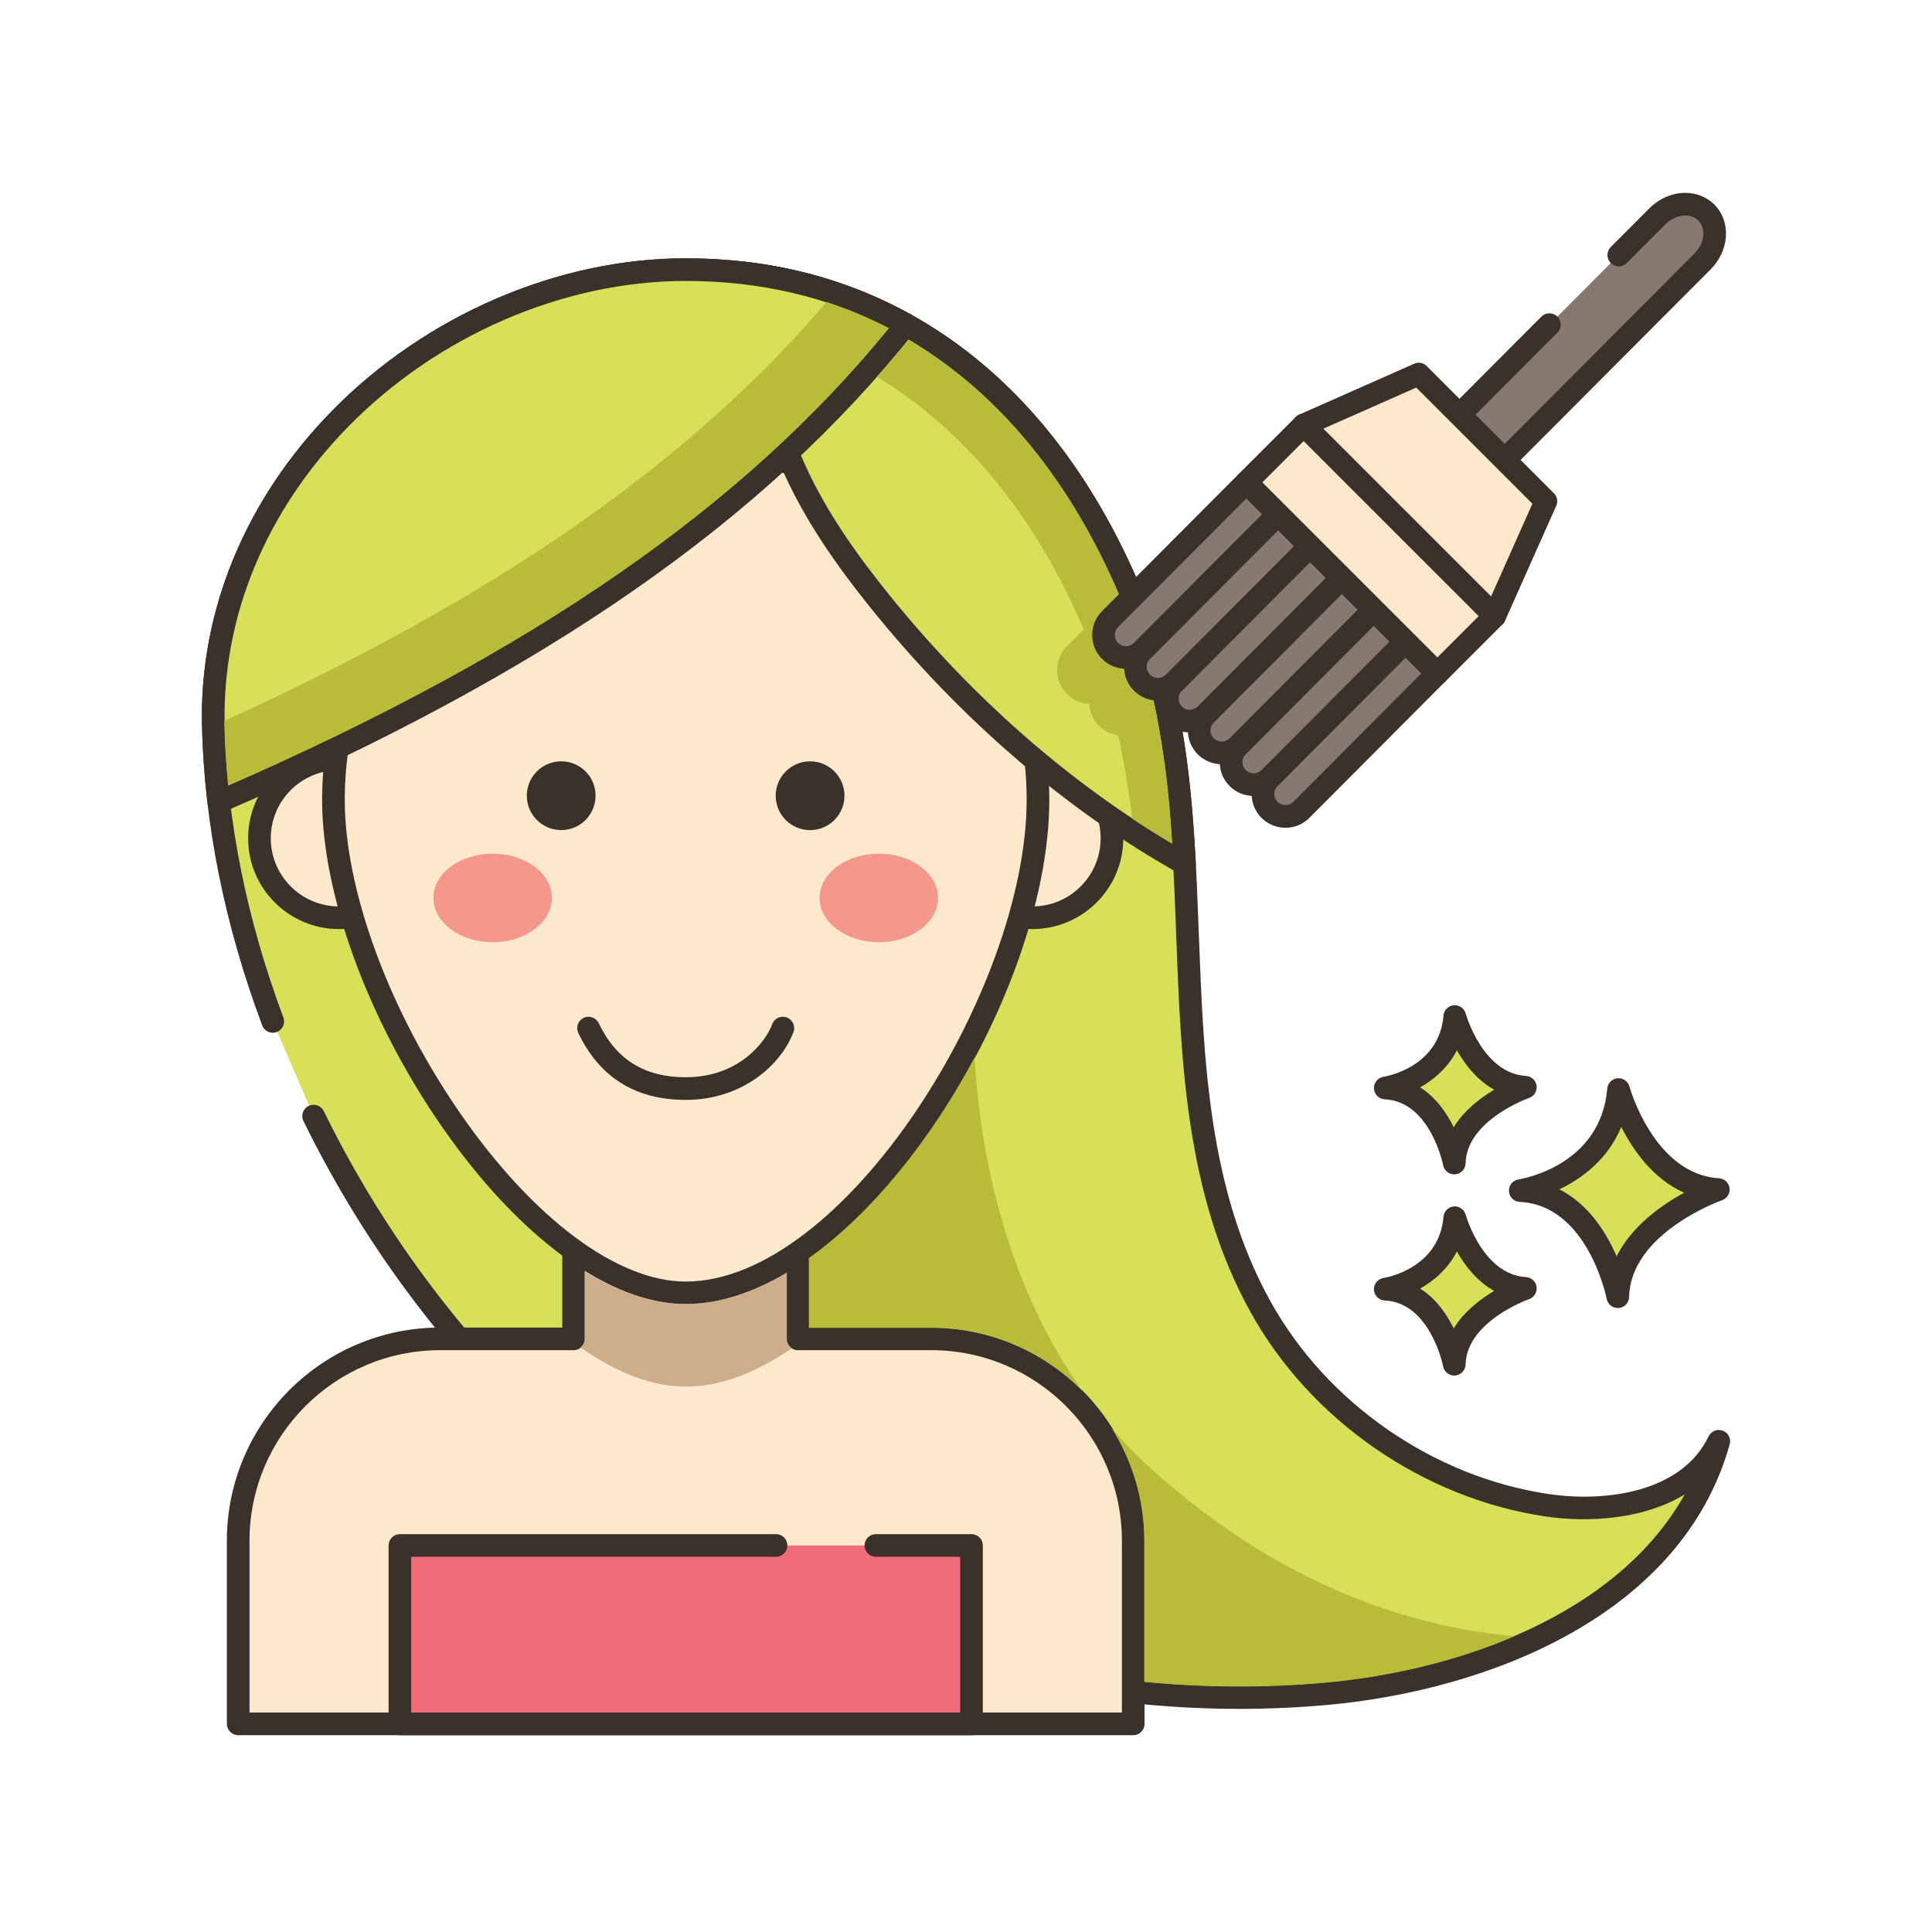 <svg xmlns="http://www.w3.org/2000/svg" xmlns:xlink="http://www.w3.org/1999/xlink" id="Layer_1" x="0px" y="0px" viewBox="0 0 256 256" style="enable-background:new 0 0 256 256;" xml:space="preserve"><style type="text/css">	.st0{fill:#87796F;}	.st1{fill:#3A312A;}	.st2{fill:#FCE8CB;}	.st3{fill:#F16C7A;}	.st4{fill-rule:evenodd;clip-rule:evenodd;fill:#FCE8CB;}	.st5{fill:#F5978A;}	.st6{fill:#6B5B51;}	.st7{fill:#CCAE8B;}	.st8{fill:#D7E057;}	.st9{fill:#CE4E61;}	.st10{fill:#B9BC39;}	.st11{fill-rule:evenodd;clip-rule:evenodd;fill:#87796F;}	.st12{fill-rule:evenodd;clip-rule:evenodd;fill:#F16C7A;}	.st13{fill-rule:evenodd;clip-rule:evenodd;fill:#D7E057;}	.st14{fill-rule:evenodd;clip-rule:evenodd;fill:#8AC6DD;}	.st15{fill:#68A8BC;}	.st16{fill:#8AC6DD;}	.st17{fill:#FFFFFF;}	.st18{fill-rule:evenodd;clip-rule:evenodd;fill:#3A312A;}	.st19{fill:#66574D;}	.st20{fill:#BCBCBC;}</style><g>	<g>		<g>			<path class="st8" d="M214.465,144.373c-0.974,11.564-13.025,13.389-13.025,13.389c10.346,0.487,12.925,14.059,12.925,14.059    c0.221-9.677,13.321-14.202,13.321-14.202C217.873,157.032,214.465,144.373,214.465,144.373z"></path>		</g>	</g>	<g>		<g>			<path class="st1" d="M227.776,156.122c-8.604-0.514-11.832-12.024-11.863-12.141c-0.19-0.702-0.849-1.163-1.584-1.102    c-0.725,0.066-1.298,0.642-1.359,1.367c-0.859,10.215-11.313,11.964-11.754,12.033c-0.763,0.115-1.313,0.79-1.273,1.56    c0.04,0.77,0.657,1.384,1.428,1.421c9.027,0.425,11.498,12.718,11.522,12.842c0.138,0.711,0.76,1.217,1.473,1.217    c0.042,0,0.084-0.002,0.126-0.005c0.764-0.064,1.357-0.693,1.375-1.459c0.194-8.508,12.191-12.777,12.313-12.819    c0.676-0.235,1.092-0.914,0.994-1.622C229.073,156.706,228.49,156.165,227.776,156.122z M214.21,166.468    c-1.357-3.13-3.709-6.907-7.587-8.876c2.931-1.405,6.409-3.913,8.202-8.273c1.551,3.071,4.2,6.88,8.334,8.722    C220.152,159.681,216.236,162.447,214.21,166.468z"></path>		</g>	</g>	<g>		<g>			<path class="st8" d="M192.766,161.353c-0.689,8.179-9.212,9.471-9.212,9.471c7.318,0.344,9.142,9.944,9.142,9.944    c0.156-6.845,9.422-10.045,9.422-10.045C195.177,170.307,192.766,161.353,192.766,161.353z"></path>		</g>	</g>	<g>		<g>			<path class="st1" d="M202.208,169.225c-5.767-0.345-7.973-8.185-7.995-8.264c-0.19-0.702-0.864-1.165-1.581-1.102    c-0.726,0.065-1.3,0.643-1.361,1.368c-0.578,6.871-7.646,8.066-7.941,8.113c-0.763,0.115-1.314,0.79-1.273,1.561    c0.04,0.77,0.657,1.384,1.428,1.421c6.035,0.284,7.723,8.644,7.738,8.726c0.136,0.713,0.759,1.22,1.473,1.22    c0.041,0,0.083-0.001,0.124-0.005c0.766-0.063,1.359-0.693,1.377-1.461c0.131-5.71,8.332-8.634,8.413-8.662    c0.676-0.234,1.093-0.913,0.996-1.622C203.507,169.81,202.922,169.268,202.208,169.225z M192.623,176.021    c-0.924-1.886-2.34-3.947-4.447-5.28c1.855-1.042,3.697-2.63,4.87-4.917c1.058,1.874,2.655,3.955,4.941,5.224    C196.138,172.148,193.999,173.788,192.623,176.021z"></path>		</g>	</g>	<g>		<g>			<path class="st8" d="M192.766,134.696c-0.689,8.179-9.212,9.471-9.212,9.471c7.318,0.344,9.142,9.944,9.142,9.944    c0.156-6.845,9.422-10.045,9.422-10.045C195.177,143.65,192.766,134.696,192.766,134.696z"></path>		</g>	</g>	<g>		<g>			<path class="st1" d="M202.208,142.568c-5.767-0.345-7.973-8.186-7.995-8.265c-0.19-0.702-0.864-1.164-1.581-1.102    c-0.726,0.065-1.3,0.643-1.361,1.368c-0.578,6.871-7.646,8.067-7.941,8.114c-0.763,0.115-1.314,0.79-1.273,1.56    c0.04,0.77,0.657,1.384,1.428,1.421c6.035,0.284,7.723,8.644,7.738,8.726c0.136,0.713,0.759,1.22,1.473,1.22    c0.041,0,0.083-0.001,0.124-0.005c0.765-0.063,1.359-0.693,1.377-1.46c0.131-5.71,8.332-8.634,8.413-8.662    c0.676-0.234,1.093-0.913,0.996-1.622C203.507,143.152,202.922,142.611,202.208,142.568z M192.623,149.363    c-0.924-1.886-2.34-3.948-4.447-5.28c1.855-1.041,3.697-2.63,4.87-4.916c1.058,1.873,2.655,3.954,4.942,5.224    C196.138,145.491,193.999,147.131,192.623,149.363z"></path>		</g>	</g>	<g>		<g>			<path class="st8" d="M204.984,199.45c-15.787-2.336-30.253-12.365-37.977-26.33c-12.545-22.681-7.728-49.539-11.561-74.482    c-0.846-5.507-2.115-10.921-4.084-16.176c-10.046-26.803-29.891-46.738-60.502-46.738c-32.189,0-63.361,27.039-62.597,60.334    c0.303,13.207,3.118,26.547,7.884,39.29l5.41,12.542c8.226,16.781,19.763,31.987,33.213,43.738    c27.36,23.904,64.672,36.039,100.86,32.802c21.9-1.959,46.202-12.276,52.122-33.452    C223.995,198.806,213.573,200.721,204.984,199.45z"></path>		</g>	</g>	<g>		<g>			<path class="st1" d="M228.279,189.574c-0.728-0.274-1.544,0.053-1.881,0.755c-3.562,7.424-13.643,8.757-21.194,7.638    c-15.277-2.26-29.41-12.059-36.884-25.573c-8.202-14.83-8.844-31.962-9.465-48.53c-0.314-8.396-0.64-17.078-1.927-25.454    c-0.941-6.126-2.303-11.516-4.162-16.475c-11.533-30.768-33.519-47.712-61.907-47.712c-16.973,0-34.511,7.577-46.914,20.267    c-11.427,11.692-17.53,26.466-17.183,41.601c0.299,13.042,2.984,26.426,7.979,39.781c0.29,0.777,1.157,1.171,1.93,0.879    c0.776-0.29,1.17-1.154,0.879-1.93c-4.876-13.04-7.497-26.094-7.789-38.799c-0.328-14.321,5.471-28.326,16.329-39.436    c11.85-12.125,28.586-19.364,44.769-19.364c27.047,0,48.036,16.253,59.098,45.765c1.785,4.764,3.096,9.958,4.006,15.878    c1.261,8.205,1.583,16.799,1.893,25.11c0.634,16.919,1.289,34.414,9.838,49.87c7.916,14.314,22.887,24.694,39.069,27.088    c5.866,0.868,13.113,0.352,18.47-2.917c-8.888,15.869-29.654,23.3-47.739,24.918c-35.559,3.184-72.849-8.944-99.739-32.437    c-13.322-11.64-24.683-26.602-32.853-43.269c-0.364-0.744-1.263-1.053-2.007-0.687c-0.744,0.364-1.051,1.263-0.686,2.007    c8.344,17.022,19.953,32.309,33.573,44.208c24.597,21.49,57.703,33.678,90.444,33.678c3.854,0,7.705-0.169,11.536-0.512    c21.705-1.942,47.141-12.036,53.433-34.542C229.405,190.632,229.007,189.848,228.279,189.574z"></path>		</g>	</g>	<g>		<g>			<path class="st2" d="M123.399,177.408h-17.684v-11.543h-29.71v11.543H58.321c-14.779,0-26.76,11.981-26.76,26.76v24.253h118.597    v-24.253C150.159,189.388,138.178,177.408,123.399,177.408z"></path>		</g>	</g>	<g>		<g>			<path class="st1" d="M123.399,175.908h-16.184v-10.043c0-0.829-0.671-1.5-1.5-1.5h-29.71c-0.829,0-1.5,0.671-1.5,1.5v10.043    H58.321c-15.583,0-28.26,12.677-28.26,28.26v24.253c0,0.829,0.671,1.5,1.5,1.5h118.597c0.828,0,1.5-0.671,1.5-1.5v-24.253    C151.658,188.585,138.981,175.908,123.399,175.908z M148.658,226.92H33.061v-22.753c0-13.928,11.332-25.26,25.26-25.26h17.684    c0.829,0,1.5-0.671,1.5-1.5v-10.043h26.71v10.043c0,0.829,0.671,1.5,1.5,1.5h17.684c13.928,0,25.259,11.332,25.259,25.26V226.92z    "></path>		</g>	</g>	<polyline id="XMLID_75_" class="st3" points="102.83,204.782 52.99,204.782 52.99,228.42 128.73,228.42 128.73,204.782   116.06,204.782  "></polyline>	<g>		<g>			<path class="st1" d="M128.73,203.282h-12.67c-0.829,0-1.5,0.671-1.5,1.5c0,0.829,0.671,1.5,1.5,1.5h11.17v20.638H54.49v-20.638    h48.34c0.829,0,1.5-0.671,1.5-1.5c0-0.829-0.671-1.5-1.5-1.5H52.99c-0.829,0-1.5,0.671-1.5,1.5v23.638c0,0.829,0.671,1.5,1.5,1.5    h75.74c0.829,0,1.5-0.671,1.5-1.5v-23.638C130.229,203.954,129.559,203.282,128.73,203.282z"></path>		</g>	</g>	<g>		<g>							<ellipse transform="matrix(0.707 -0.707 0.707 0.707 -65.389 64.288)" class="st4" cx="44.908" cy="111.076" rx="10.53" ry="10.53"></ellipse>		</g>	</g>	<g>		<g>			<path class="st1" d="M44.908,99.046c-6.633,0-12.029,5.396-12.029,12.03c0,6.633,5.396,12.029,12.029,12.029    s12.029-5.396,12.029-12.029C56.938,104.442,51.541,99.046,44.908,99.046z M44.908,120.105c-4.979,0-9.029-4.05-9.029-9.029    s4.05-9.03,9.029-9.03s9.029,4.051,9.029,9.03S49.887,120.105,44.908,120.105z"></path>		</g>	</g>	<g>		<g>			<circle class="st4" cx="136.812" cy="111.076" r="10.53"></circle>		</g>	</g>	<g>		<g>			<path class="st1" d="M136.811,99.046c-6.633,0-12.029,5.396-12.029,12.03c0,6.633,5.396,12.029,12.029,12.029    c6.634,0,12.03-5.396,12.03-12.029C148.842,104.442,143.445,99.046,136.811,99.046z M136.811,120.105    c-4.978,0-9.029-4.05-9.029-9.029s4.051-9.03,9.029-9.03c4.98,0,9.03,4.051,9.03,9.03S141.791,120.105,136.811,120.105z"></path>		</g>	</g>	<g>		<g>			<path class="st2" d="M90.86,59.286c-25.78,0-46.678,20.898-46.678,46.678c0,25.78,25.821,65.349,46.678,65.349    c21.85,0,46.678-39.57,46.678-65.349C137.538,80.185,116.64,59.286,90.86,59.286z"></path>		</g>	</g>	<g>		<g>			<path class="st1" d="M90.86,57.786c-26.565,0-48.178,21.613-48.178,48.178c0,12.554,6.048,29.105,15.784,43.195    c10.235,14.812,22.345,23.654,32.395,23.654c22.8,0,48.178-39.846,48.178-66.849C139.038,79.399,117.425,57.786,90.86,57.786z     M90.86,169.813c-9.064,0-20.251-8.359-29.926-22.36c-9.408-13.614-15.252-29.512-15.252-41.489    c0-24.911,20.267-45.178,45.178-45.178c24.911,0,45.178,20.267,45.178,45.178C136.038,131.175,111.806,169.813,90.86,169.813z"></path>		</g>	</g>	<g>		<g>			<path class="st8" d="M155.452,98.638c-0.847-5.507-2.118-10.926-4.09-16.17c-9.173-24.481-26.511-43.236-52.774-46.289    c1.285,9.392,3.184,18.726,7.289,27.242c2.819,5.843,6.617,11.174,10.692,16.228c11.189,13.891,24.876,26.103,40.388,34.779    C156.664,109.126,156.255,103.839,155.452,98.638z"></path>		</g>	</g>	<g>		<g>			<path class="st1" d="M156.934,98.41c-0.943-6.133-2.307-11.521-4.168-16.468C142.415,54.316,123.235,37.535,98.76,34.69    c-0.464-0.056-0.92,0.108-1.245,0.44c-0.325,0.331-0.477,0.794-0.415,1.253c1.162,8.485,2.952,18.411,7.424,27.69    c2.484,5.148,5.939,10.397,10.875,16.517c11.809,14.661,25.925,26.814,40.824,35.147c0.229,0.127,0.481,0.191,0.732,0.191    c0.276,0,0.552-0.076,0.794-0.227c0.464-0.29,0.733-0.809,0.704-1.355C158.211,109.933,157.818,104.134,156.934,98.41z     M117.735,78.708c-4.788-5.938-8.127-11.002-10.508-15.938c-3.957-8.21-5.739-17.045-6.878-24.843    c22.38,3.355,39.948,19.286,49.608,45.07c1.788,4.752,3.101,9.943,4.012,15.87c0.691,4.473,1.076,9.014,1.325,12.875    C141.609,103.657,128.67,92.284,117.735,78.708z"></path>		</g>	</g>	<g>		<g>							<ellipse transform="matrix(0.707 -0.707 0.707 0.707 -52.77 83.477)" class="st1" cx="74.38" cy="105.437" rx="4.556" ry="4.556"></ellipse>		</g>	</g>	<g>		<g>			<path class="st1" d="M107.34,100.881c-2.516,0-4.556,2.04-4.556,4.556c0,2.516,2.04,4.556,4.556,4.556    c2.516,0,4.556-2.04,4.556-4.556C111.896,102.921,109.856,100.881,107.34,100.881z"></path>		</g>	</g>	<g>		<g>			<path class="st5" d="M65.274,113.115c-4.334,0-7.848,2.627-7.848,5.867c0,3.24,3.514,5.867,7.848,5.867    c4.334,0,7.848-2.627,7.848-5.867C73.123,115.742,69.609,113.115,65.274,113.115z"></path>		</g>	</g>	<g>		<g>			<path class="st5" d="M116.446,113.115c-4.334,0-7.848,2.627-7.848,5.867c0,3.24,3.514,5.867,7.848,5.867s7.848-2.627,7.848-5.867    C124.294,115.742,120.78,113.115,116.446,113.115z"></path>		</g>	</g>	<g>		<g>			<path class="st10" d="M129.131,140.131c-5.781,10.835-13.576,20.607-21.955,26.573v9.243h16.223    c7.826,0,14.913,3.206,20.03,8.368C134.369,171.53,130.044,155.673,129.131,140.131z"></path>		</g>	</g>	<g>		<g>			<path class="st10" d="M152.034,194.151c-1.675-1.538-3.228-3.171-4.701-4.862c2.699,4.326,4.286,9.415,4.286,14.879v18.694    c7.956,0.766,15.961,0.822,23.88,0.114c8.295-0.742,17.148-2.718,25.165-6.161C182.196,215.12,165.715,206.71,152.034,194.151z"></path>		</g>	</g>	<g>		<g>			<path class="st7" d="M104.259,177.412v-8.793c-4.426,2.629-8.969,4.163-13.394,4.163c-4.411,0-8.954-1.607-13.395-4.324v8.954    c0,0.453-0.204,0.862-0.54,1.139c4.645,3.257,9.392,5.185,13.935,5.185c4.63,0,9.422-1.884,14.066-5.098    C104.522,178.376,104.259,177.923,104.259,177.412z"></path>		</g>	</g>	<g>		<g>			<path class="st1" d="M104.261,134.821c-0.775-0.29-1.64,0.103-1.931,0.879c-0.912,2.435-4.483,7.04-11.47,7.04    c-5.458,0-9.227-2.342-11.521-7.159c-0.356-0.748-1.25-1.065-2-0.709c-0.747,0.356-1.065,1.251-0.709,2    c2.802,5.885,7.59,8.869,14.229,8.869c7.499,0,12.659-4.659,14.28-8.988C105.43,135.977,105.037,135.112,104.261,134.821z"></path>		</g>	</g>	<g>		<g>			<path class="st8" d="M90.86,35.727c-32.193,0-63.365,27.037-62.59,60.326c0.073,3.389,0.321,6.792,0.716,10.181    c34.414-14.87,67.98-34.165,91.045-63.204C111.704,38.356,101.99,35.727,90.86,35.727z"></path>		</g>	</g>	<g>		<g>			<path class="st1" d="M121.501,42.741c-0.084-0.431-0.354-0.804-0.737-1.019c-8.859-4.974-18.92-7.496-29.904-7.496    c-16.979,0-34.521,7.579-46.924,20.273C32.515,66.19,26.418,80.959,26.77,96.085c0.072,3.333,0.316,6.806,0.726,10.322    c0.055,0.471,0.329,0.889,0.74,1.126c0.231,0.133,0.49,0.201,0.75,0.201c0.202,0,0.405-0.041,0.595-0.123    c42.662-18.434,71.776-38.658,91.625-63.647C121.477,43.619,121.586,43.172,121.501,42.741z M30.259,104.045    c-0.269-2.732-0.434-5.423-0.49-8.026c-0.333-14.314,5.461-28.315,16.313-39.422c11.85-12.128,28.589-19.37,44.778-19.37    c9.82,0,18.85,2.107,26.872,6.268C98.523,67.081,70.638,86.382,30.259,104.045z"></path>		</g>	</g>	<g>		<g>			<path class="st10" d="M109.518,40.019C91.318,61.36,65.697,79.18,29.735,95.511v0.015c-0.015,0.161,0,0.336,0,0.497    c0.044,2.615,0.219,5.332,0.497,8.078c40.432-17.674,68.345-36.999,87.553-60.619C115.142,42.108,112.381,40.954,109.518,40.019z    "></path>		</g>	</g>	<g>		<g>			<path class="st10" d="M154.33,101.134c-0.01-0.01-0.03-0.02-0.04-0.03c-0.1-0.75-0.21-1.49-0.32-2.24    c-0.33-2.12-0.71-4.14-1.14-6.08c-0.97-0.13-1.87-0.55-2.57-1.25c-0.79-0.79-1.23-1.83-1.29-2.93c-1.11-0.06-2.15-0.5-2.93-1.29    c-1.76-1.74-1.76-4.59-0.02-6.34l2.23-2.23c-6.55-15.34-16.1-26.8-27.88-33.75c-1.35,1.67-2.74,3.32-4.18,4.94    c11.56,6.97,20.95,18.32,27.41,33.46l-2.23,2.23c-1.74,1.75-1.73,4.6,0.02,6.34c0.79,0.79,1.82,1.23,2.93,1.29    c0.06,1.1,0.5,2.14,1.29,2.92c0.71,0.71,1.6,1.13,2.57,1.25c0.43,1.95,0.81,3.97,1.14,6.09c0.12,0.75,0.22,1.49,0.32,2.24    c0.01,0.01,0.03,0.02,0.04,0.03c0.12,0.9,0.23,1.8,0.33,2.69c1.76,1.17,3.54,2.28,5.33,3.34    C155.14,108.584,154.83,104.874,154.33,101.134z"></path>		</g>	</g>	<g>		<g>			<path class="st0" d="M226.09,28.154c-0.75-0.74-1.74-1.1-2.78-1.1c-1.29,0-2.64,0.55-3.7,1.61l-5.117,5.131l-9.188,9.216    l-2.567,2.575l-9.347,9.378l5.98,5.98l26.23-26.31C227.53,32.704,227.74,29.804,226.09,28.154z"></path>		</g>	</g>	<g>		<g>			<path class="st1" d="M227.144,27.087c-1.001-0.988-2.363-1.533-3.834-1.533c-1.724,0-3.458,0.747-4.762,2.051l-5.117,5.131    c-0.585,0.586-0.583,1.536,0.003,2.121c0.588,0.586,1.538,0.583,2.122-0.003l5.115-5.129c0.744-0.744,1.705-1.17,2.639-1.17    c0.479,0,1.167,0.116,1.72,0.661c0.485,0.485,0.721,1.182,0.662,1.962c-0.064,0.866-0.474,1.717-1.154,2.398l-25.169,25.246    l-3.858-3.859l10.857-10.892c0.585-0.587,0.583-1.537-0.004-2.122c-0.586-0.584-1.537-0.583-2.121,0.003l-11.915,11.953    c-0.584,0.586-0.583,1.535,0.002,2.12l5.98,5.98c0.281,0.281,0.663,0.439,1.06,0.439h0.001c0.398,0,0.78-0.159,1.061-0.441    l26.228-26.308c1.187-1.187,1.905-2.711,2.023-4.294C228.808,29.736,228.264,28.206,227.144,27.087z"></path>		</g>	</g>	<g>		<g>			<path class="st0" d="M186.25,85.014c-0.03,0.02-0.05,0.04-0.08,0.07l-17.95,18.01c-1.17,1.17-1.16,3.06,0,4.22    c1.17,1.16,3.06,1.16,4.22-0.01l17.95-18.01c0.02-0.02,0.04-0.04,0.06-0.07L186.25,85.014z"></path>		</g>	</g>	<g>		<g>			<path class="st1" d="M191.512,88.165l-4.2-4.21c-0.504-0.504-1.292-0.586-1.889-0.191c-0.112,0.074-0.193,0.141-0.315,0.262    l-17.948,18.009c-0.849,0.849-1.315,1.977-1.313,3.177c0.002,1.196,0.469,2.32,1.317,3.169c0.876,0.869,2.022,1.303,3.166,1.303    c1.152,0,2.303-0.44,3.174-1.318l17.935-17.996c0.069-0.068,0.193-0.212,0.248-0.292    C192.096,89.479,192.022,88.676,191.512,88.165z M171.375,106.248c-0.573,0.579-1.516,0.579-2.095,0.005    c-0.279-0.279-0.434-0.651-0.435-1.047c0-0.397,0.154-0.77,0.436-1.052l16.963-17.02l2.091,2.096L171.375,106.248z"></path>		</g>	</g>	<g>		<g>			<path class="st0" d="M182.03,80.794c-0.03,0.02-0.06,0.05-0.09,0.08l-17.95,18.01c-1.16,1.17-1.16,3.06,0.01,4.22    c1.17,1.16,3.05,1.16,4.22-0.01l17.95-18.01c0.03-0.03,0.05-0.05,0.07-0.08L182.03,80.794z"></path>		</g>	</g>	<g>		<g>			<path class="st1" d="M187.301,83.943l-4.21-4.21c-0.504-0.504-1.292-0.585-1.888-0.19c-0.143,0.095-0.249,0.194-0.325,0.272    l-17.953,18.013c-0.843,0.85-1.306,1.977-1.304,3.172c0.002,1.2,0.472,2.325,1.322,3.168c0.873,0.865,2.017,1.298,3.16,1.298    c1.151,0,2.303-0.438,3.179-1.314l17.94-18c0.115-0.113,0.183-0.193,0.261-0.308C187.886,85.25,187.81,84.452,187.301,83.943z     M167.159,102.034c-0.578,0.579-1.521,0.581-2.104,0.005c-0.279-0.277-0.434-0.647-0.435-1.043c0-0.398,0.153-0.773,0.432-1.052    l16.975-17.031l2.098,2.098L167.159,102.034z"></path>		</g>	</g>	<g>		<g>			<path class="st0" d="M177.81,76.574c-0.04,0.03-0.07,0.06-0.1,0.09l-17.95,18.01c-1.16,1.17-1.16,3.05,0.01,4.22    c1.17,1.16,3.06,1.16,4.22-0.01l17.95-18.01c0.03-0.03,0.06-0.06,0.08-0.09L177.81,76.574z"></path>		</g>	</g>	<g>		<g>			<path class="st1" d="M183.081,79.724l-4.211-4.21c-0.531-0.532-1.375-0.587-1.97-0.132c-0.093,0.07-0.167,0.139-0.253,0.224    l-17.953,18.013c-1.736,1.751-1.729,4.594,0.02,6.341c0.876,0.869,2.021,1.302,3.166,1.302c1.151,0,2.302-0.44,3.173-1.318    l17.961-18.021c0.092-0.093,0.178-0.194,0.242-0.287C183.666,81.039,183.593,80.235,183.081,79.724z M162.925,97.828    c-0.277,0.28-0.648,0.434-1.043,0.435h-0.003c-0.397,0-0.77-0.154-1.048-0.43c-0.589-0.588-0.592-1.512-0.009-2.1l16.979-17.046    l2.104,2.103L162.925,97.828z"></path>		</g>	</g>	<g>		<g>			<path class="st0" d="M173.59,72.364c-0.04,0.03-0.07,0.06-0.1,0.09l-17.95,18.01c-1.16,1.16-1.16,3.05,0.01,4.22    c1.16,1.16,3.05,1.16,4.21-0.01l17.95-18.01c0.03-0.03,0.06-0.06,0.09-0.1L173.59,72.364z"></path>		</g>	</g>	<g>		<g>			<path class="st1" d="M178.859,75.502l-4.21-4.2c-0.527-0.525-1.358-0.585-1.955-0.142c-0.098,0.073-0.175,0.144-0.267,0.234    l-17.948,18.008c-0.846,0.845-1.311,1.971-1.309,3.17c0.002,1.197,0.471,2.324,1.318,3.172c0.844,0.844,1.966,1.309,3.16,1.309    c0.004,0,0.007,0,0.01,0c1.198-0.002,2.322-0.472,3.163-1.319l17.939-18c0.085-0.083,0.167-0.171,0.249-0.284    C179.447,76.852,179.384,76.025,178.859,75.502z M158.694,93.618c-0.278,0.28-0.643,0.394-1.044,0.435    c-0.394,0-0.763-0.153-1.04-0.43c-0.581-0.581-0.586-1.523-0.008-2.101l16.985-17.042l2.096,2.091L158.694,93.618z"></path>		</g>	</g>	<g>		<g>			<path class="st0" d="M169.37,68.134c-0.04,0.03-0.07,0.07-0.11,0.1l-17.95,18.01c-1.16,1.17-1.16,3.06,0.01,4.22    c1.17,1.17,3.06,1.16,4.22,0l17.95-18.01c0.03-0.03,0.07-0.07,0.09-0.11L169.37,68.134z"></path>		</g>	</g>	<g>		<g>			<path class="st1" d="M174.641,71.284l-4.21-4.21c-0.528-0.527-1.359-0.586-1.956-0.143c-0.067,0.05-0.131,0.105-0.193,0.167    c-0.029,0.025-0.057,0.051-0.084,0.078l-17.953,18.014c-1.742,1.758-1.733,4.602,0.016,6.336    c0.847,0.847,1.972,1.313,3.169,1.313h0.008c1.195-0.002,2.319-0.468,3.166-1.315l17.94-18c0.104-0.102,0.254-0.263,0.373-0.496    C175.212,72.449,175.102,71.744,174.641,71.284z M154.479,89.403c-0.279,0.279-0.652,0.434-1.048,0.435h-0.003    c-0.395,0-0.768-0.154-1.053-0.44c-0.578-0.574-0.579-1.515-0.004-2.095l16.994-17.051l2.105,2.104L154.479,89.403z"></path>		</g>	</g>	<g>		<g>			<path class="st0" d="M165.15,63.924c-0.04,0.03-0.08,0.06-0.11,0.1l-17.95,18.01c-1.17,1.17-1.16,3.06,0,4.22    c1.17,1.16,3.06,1.16,4.22-0.01l17.95-18.01c0.03-0.03,0.07-0.07,0.1-0.11L165.15,63.924z"></path>		</g>	</g>	<g>		<g>			<path class="st1" d="M170.42,67.062l-4.21-4.2c-0.527-0.526-1.358-0.585-1.955-0.142c-0.065,0.049-0.19,0.141-0.318,0.286    l-17.907,17.967c-0.849,0.849-1.315,1.977-1.314,3.177c0.002,1.196,0.469,2.32,1.317,3.168c0.849,0.841,1.973,1.304,3.166,1.304    h0.007c1.2-0.002,2.326-0.472,3.166-1.32l17.939-18c0.075-0.074,0.171-0.176,0.245-0.274    C171.009,68.431,170.95,67.591,170.42,67.062z M150.244,85.188c-0.278,0.28-0.64,0.448-1.045,0.435    c-0.397,0-0.771-0.154-1.049-0.43c-0.279-0.279-0.434-0.651-0.435-1.047c0-0.397,0.154-0.77,0.437-1.052l16.995-17.053    l2.097,2.091L150.244,85.188z"></path>		</g>	</g>	<g>		<g>							<rect x="176.231" y="54.872" transform="matrix(0.707 -0.707 0.707 0.707 1.734 149.729)" class="st2" width="10.748" height="35.8"></rect>		</g>	</g>	<g>		<g>			<path class="st1" d="M199.122,80.569l-25.315-25.314c-0.586-0.586-1.535-0.586-2.121,0l-7.6,7.6    c-0.586,0.586-0.586,1.536,0,2.121l25.315,25.315c0.281,0.281,0.663,0.44,1.06,0.44c0.398,0,0.779-0.158,1.061-0.44l7.6-7.6    C199.708,82.104,199.708,81.154,199.122,80.569z M190.462,87.108l-23.193-23.193l5.479-5.479l23.193,23.193L190.462,87.108z"></path>		</g>	</g>	<g>		<g>			<polygon class="st2" points="187.994,49.567 172.747,56.315 198.062,81.629 204.84,66.414    "></polygon>		</g>	</g>	<g>		<g>			<path class="st1" d="M205.9,65.353l-16.847-16.847c-0.438-0.439-1.102-0.562-1.668-0.311l-15.246,6.748    c-0.452,0.2-0.776,0.61-0.867,1.097c-0.091,0.486,0.064,0.986,0.414,1.336l25.315,25.314c0.284,0.284,0.666,0.44,1.06,0.44    c0.091,0,0.183-0.008,0.274-0.025c0.485-0.09,0.895-0.414,1.097-0.865l6.778-15.216C206.463,66.456,206.34,65.792,205.9,65.353z     M197.579,79.026l-22.225-22.225l12.306-5.446l15.39,15.39L197.579,79.026z"></path>		</g>	</g></g></svg>